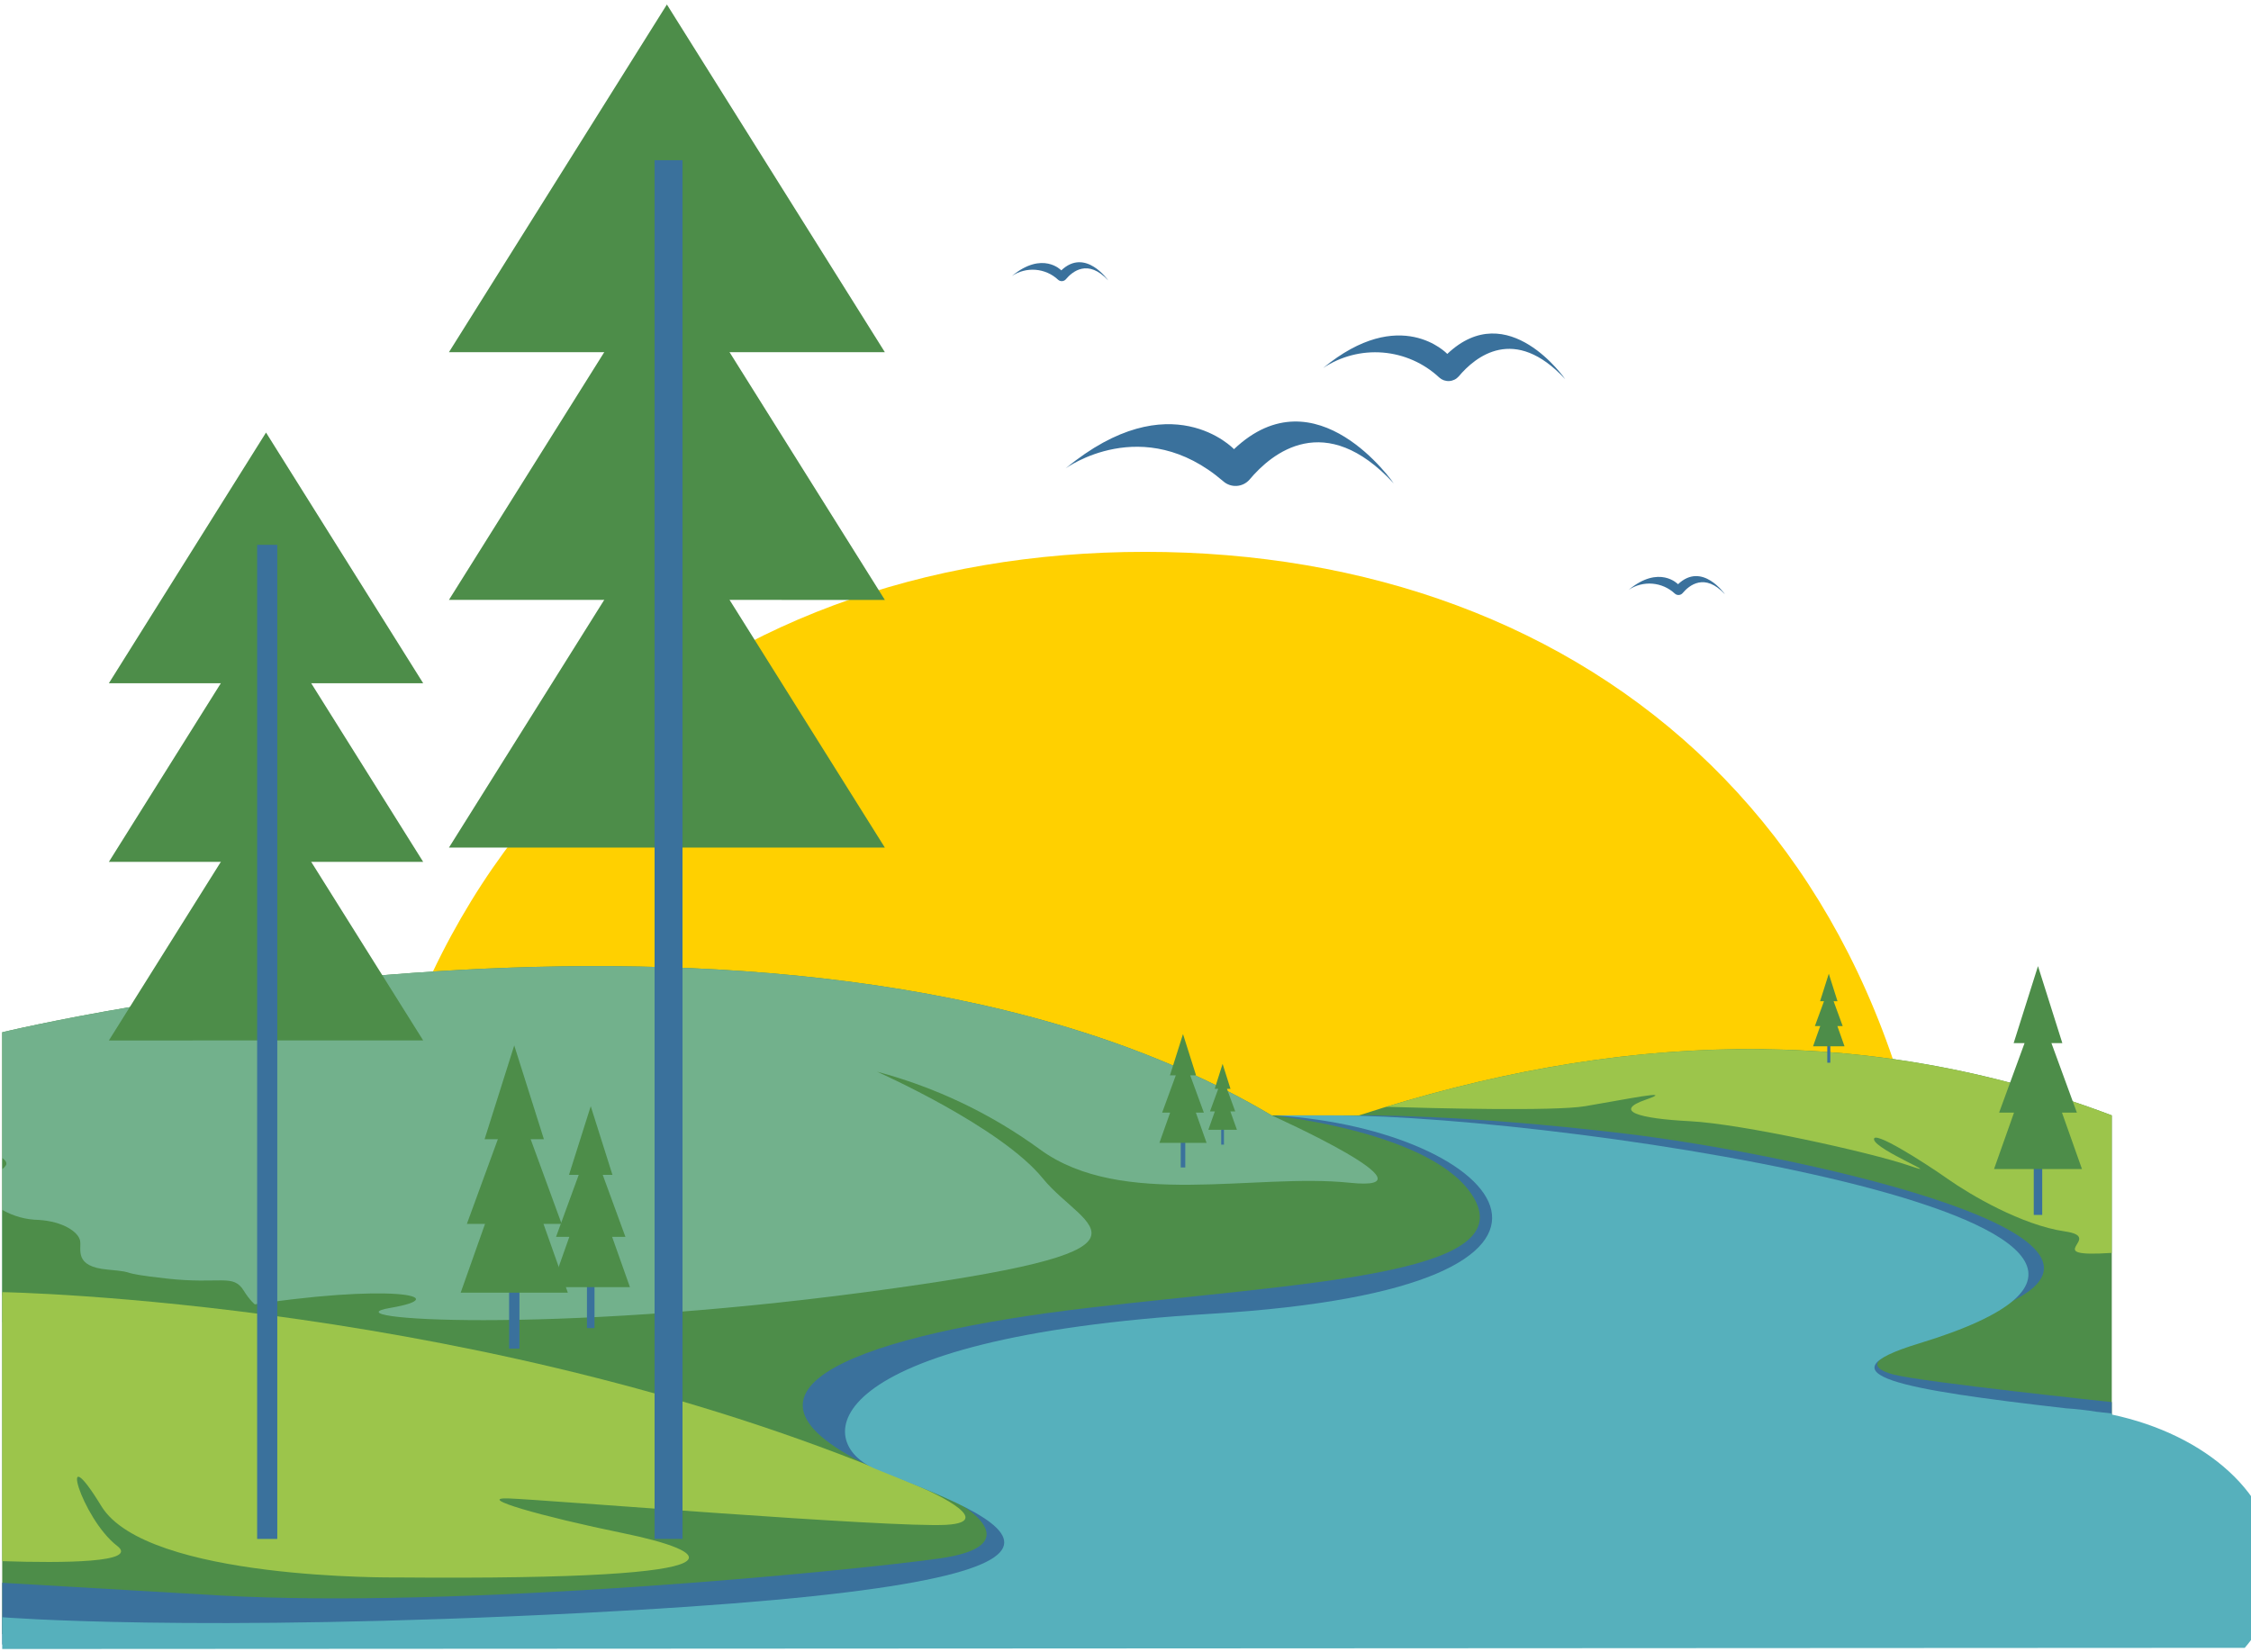 <svg width="278" height="204" viewBox="0 0 278 204" fill="none" xmlns="http://www.w3.org/2000/svg">
<path d="M240.225 172.783C240.225 103.483 195.992 68.163 141.425 68.163C86.858 68.163 42.625 103.479 42.625 172.783H240.225Z" fill="#FFD000"/>
<path d="M131.618 57.847C131.618 57.847 141.134 50.904 151.061 59.436C151.286 59.639 151.549 59.795 151.835 59.895C152.121 59.995 152.424 60.038 152.727 60.02C153.029 60.002 153.325 59.925 153.598 59.791C153.87 59.658 154.113 59.473 154.313 59.245C157.067 55.958 163.636 50.532 172.13 59.708C172.13 59.708 162.584 45.822 152.4 55.482C152.4 55.482 144.572 47.156 131.618 57.847Z" fill="#3A719C"/>
<path d="M163.401 45.462C165.575 44.011 168.176 43.337 170.781 43.55C173.386 43.763 175.843 44.85 177.753 46.635C177.919 46.785 178.113 46.9 178.324 46.974C178.535 47.047 178.759 47.079 178.982 47.066C179.206 47.053 179.424 46.995 179.625 46.897C179.826 46.799 180.005 46.662 180.153 46.494C182.186 44.068 187.035 40.062 193.306 46.836C193.306 46.836 186.259 36.585 178.741 43.716C178.741 43.716 172.964 37.569 163.401 45.462Z" fill="#3A719C"/>
<path d="M124.972 34.088C125.836 33.511 126.87 33.243 127.906 33.327C128.941 33.412 129.918 33.844 130.677 34.554C130.743 34.613 130.82 34.659 130.904 34.688C130.988 34.718 131.077 34.73 131.166 34.725C131.255 34.72 131.342 34.697 131.422 34.658C131.502 34.619 131.573 34.565 131.632 34.498C132.44 33.533 134.367 31.941 136.86 34.634C136.86 34.634 134.06 30.559 131.07 33.394C131.072 33.394 128.772 30.95 124.972 34.088Z" fill="#3A719C"/>
<path d="M201.14 72.856C202.004 72.279 203.038 72.011 204.074 72.096C205.109 72.181 206.086 72.613 206.845 73.322C206.911 73.381 206.988 73.427 207.072 73.457C207.156 73.486 207.245 73.498 207.334 73.493C207.423 73.488 207.51 73.465 207.59 73.426C207.67 73.387 207.741 73.333 207.8 73.266C208.607 72.302 210.535 70.709 213.028 73.402C213.028 73.402 210.228 69.328 207.238 72.162C207.238 72.162 204.941 69.717 201.14 72.856Z" fill="#3A719C"/>
<path d="M260.804 201.846H0.272V127.504C0.272 127.504 99.388 103.51 157.047 137.768H167.847C199.216 127.545 230.254 126.183 260.808 137.768L260.804 201.846Z" fill="#4D8D49"/>
<path d="M157.047 137.768C157.047 137.768 177.372 139.779 182.058 148.021C187.464 157.531 160.758 158.442 134.185 161.569C107.612 164.696 86.391 171.448 108.132 181.434L130.538 170.405C130.538 170.405 162.522 171.134 163.559 171.066C164.596 170.998 197.234 161.373 197.234 161.373L199.318 151.821L182.118 140.531L166.139 138.099L157.047 137.768Z" fill="#3A719C"/>
<path d="M118.951 186.046C118.951 186.046 127.151 190.946 115.951 192.507C104.751 194.068 56.807 198.756 27.107 197.066L0.272 195.503V203.124L88.158 201.301L148.015 198.164L144.78 188.99L122.722 183.009L118.951 186.046Z" fill="#3A719C"/>
<path d="M167.843 137.768C167.843 137.768 180.179 137.578 200.604 140.01C221.029 142.442 265.672 152.092 248.623 160.656C231.574 169.22 226.013 159.605 226.013 159.605L186.639 142.619L167.843 137.768Z" fill="#3A719C"/>
<path d="M232.523 167.714C232.523 167.714 230.323 168.842 233.839 169.776C237.355 170.71 260.804 173.184 260.804 173.184V176.184L229.583 175.49L227.195 168.064L231.885 166.501L232.523 167.714Z" fill="#3A719C"/>
<path d="M0.272 127.504V163.325C10.15 163.456 20.024 162.803 29.799 161.373C48.21 158.421 56.373 160.158 48.21 161.547C40.047 162.936 67.489 164.847 106.916 159.601C146.343 154.355 134.016 151.994 128.801 145.568C123.586 139.142 108.301 132.368 108.301 132.368C115.555 134.296 122.387 137.556 128.449 141.982C138.522 149.339 155.023 144.873 166.66 146.089C178.297 147.305 157.042 137.768 157.042 137.768C99.389 103.51 0.272 127.504 0.272 127.504Z" fill="#72B18C"/>
<path d="M171.197 136.712C176.904 136.888 191.912 137.276 195.757 136.636C200.534 135.841 207.221 134.452 203.226 135.841C199.231 137.23 202.336 138.164 208.719 138.49C215.102 138.816 230.994 142.333 235.749 143.961C240.504 145.589 231.711 142.072 231.449 140.77C231.187 139.468 237.637 143.57 240.503 145.59C243.369 147.61 249.686 151.321 255.027 152.103C260.112 152.847 251.574 155.36 260.803 154.756V137.768C231.34 126.596 201.424 127.468 171.197 136.712Z" fill="#9CC54B"/>
<path d="M73.421 157.287H72.488V164.046H73.421V157.287Z" fill="#3A719C"/>
<path d="M75.597 152.772H77.238L74.438 145.117H75.638L72.957 136.635L70.272 145.117H71.472L68.672 152.772H70.313L68.113 158.99H77.799L75.597 152.772Z" fill="#4D8D49"/>
<path d="M64.151 157.341H62.876V166.574H64.151V157.341Z" fill="#3A719C"/>
<path d="M67.122 151.173H69.364L65.537 140.715H67.172L63.509 129.128L59.846 140.715H61.486L57.659 151.173H59.901L56.894 159.667H70.129L67.122 151.173Z" fill="#4D8D49"/>
<path d="M0.303 144.397V143.042C0.71 143.342 0.897 143.657 0.72 143.949C0.605 144.119 0.464 144.27 0.303 144.397Z" fill="#4D8D49"/>
<path d="M50.732 167.616L0.303 160.008V149.456C1.667 150.232 3.203 150.653 4.772 150.681C7.805 150.869 9.672 152.181 9.889 153.234C10.106 154.287 9.034 156.444 13.307 156.819C17.559 157.205 13.818 157.163 20.55 157.919C27.282 158.675 28.783 157.272 30.116 159.44C31.449 161.608 32.847 162.108 33.628 162.202C34.087 162.254 33.087 161.837 32.909 161.743C33.034 161.774 33.451 161.943 34.4 162.296C37.787 163.567 41 162.567 42.382 163.525C43.458 164.25 47.501 164.792 50.732 167.616Z" fill="#4D8D49"/>
<path d="M116.865 188.344C110.091 188.729 66.965 185.217 62.8 185.082C58.635 184.947 66.843 187.302 76.993 189.382C87.164 191.466 96.023 195.239 48.993 194.843C48.993 194.843 18.115 195.207 12.519 186.037C6.923 176.867 10.049 187.548 14.468 190.945C17.188 193.008 7.892 193.081 0.274 192.831V159.602C0.274 159.602 60.769 160.602 113.762 183.717C113.76 183.717 123.639 187.948 116.865 188.344Z" fill="#9CC54B"/>
<path d="M146.383 140.14H145.822V144.202H146.383V140.14Z" fill="#3A719C"/>
<path d="M147.69 137.426H148.676L146.992 132.826H147.714L146.102 127.726L144.49 132.826H145.212L143.528 137.426H144.514L143.191 141.163H149.013L147.69 137.426Z" fill="#4D8D49"/>
<path d="M252.217 142.488H251.17V150.065H252.217V142.488Z" fill="#3A719C"/>
<path d="M254.655 137.426H256.495L253.354 128.843H254.7L251.694 119.333L248.688 128.843H250.034L246.893 137.426H248.733L246.265 144.397H257.124L254.655 137.426Z" fill="#4D8D49"/>
<path d="M226.044 128.553H225.67V131.264H226.044V128.553Z" fill="#3A719C"/>
<path d="M226.917 126.742H227.575L226.451 123.671H226.933L225.857 120.271L224.781 123.671H225.263L224.139 126.742H224.797L223.914 129.236H227.799L226.917 126.742Z" fill="#4D8D49"/>
<path d="M151.159 138.925H150.819V141.386H151.159V138.925Z" fill="#3A719C"/>
<path d="M151.951 137.281H152.551L151.531 134.494H151.968L150.992 131.406L150.016 134.494H150.453L149.433 137.281H150.033L149.233 139.545H152.76L151.951 137.281Z" fill="#4D8D49"/>
<path d="M13.446 84.391L32.854 53.427L52.263 84.391H13.446Z" fill="#4D8D49"/>
<path d="M13.446 106.456L32.854 75.487L52.263 106.456H13.446Z" fill="#4D8D49"/>
<path d="M13.446 128.514L32.854 97.548L52.263 128.513L13.446 128.514Z" fill="#4D8D49"/>
<path d="M34.244 67.295H31.757V190.085H34.244V67.295Z" fill="#3A719C"/>
<path d="M55.445 43.5L82.362 0.556L109.28 43.5H55.445Z" fill="#4D8D49"/>
<path d="M55.445 74.097L82.362 31.156L109.28 74.101L55.445 74.097Z" fill="#4D8D49"/>
<path d="M55.445 104.693L82.362 61.747L109.28 104.692L55.445 104.693Z" fill="#4D8D49"/>
<path d="M84.29 19.789H80.841V190.085H84.29V19.789Z" fill="#3A719C"/>
<path d="M281.025 193.672C281.025 184.742 272.507 177.194 260.804 174.721V174.588L258.967 174.383C257.726 174.183 256.456 174.037 255.158 173.953C234.869 171.628 224.363 169.783 236.958 165.953C284.51 151.477 193.975 137.773 164.796 137.773H157.558C185.508 139.493 203.224 159.033 149.607 162.273C100.585 165.243 100.314 178.224 108.13 181.437C122.896 187.508 147.456 195.385 71.83 199.237C23.821 201.686 0.272 199.756 0.272 199.756V203.684L277.227 203.538C279.618 200.801 280.964 197.306 281.025 193.672Z" fill="#56B0BC"/>
</svg>
